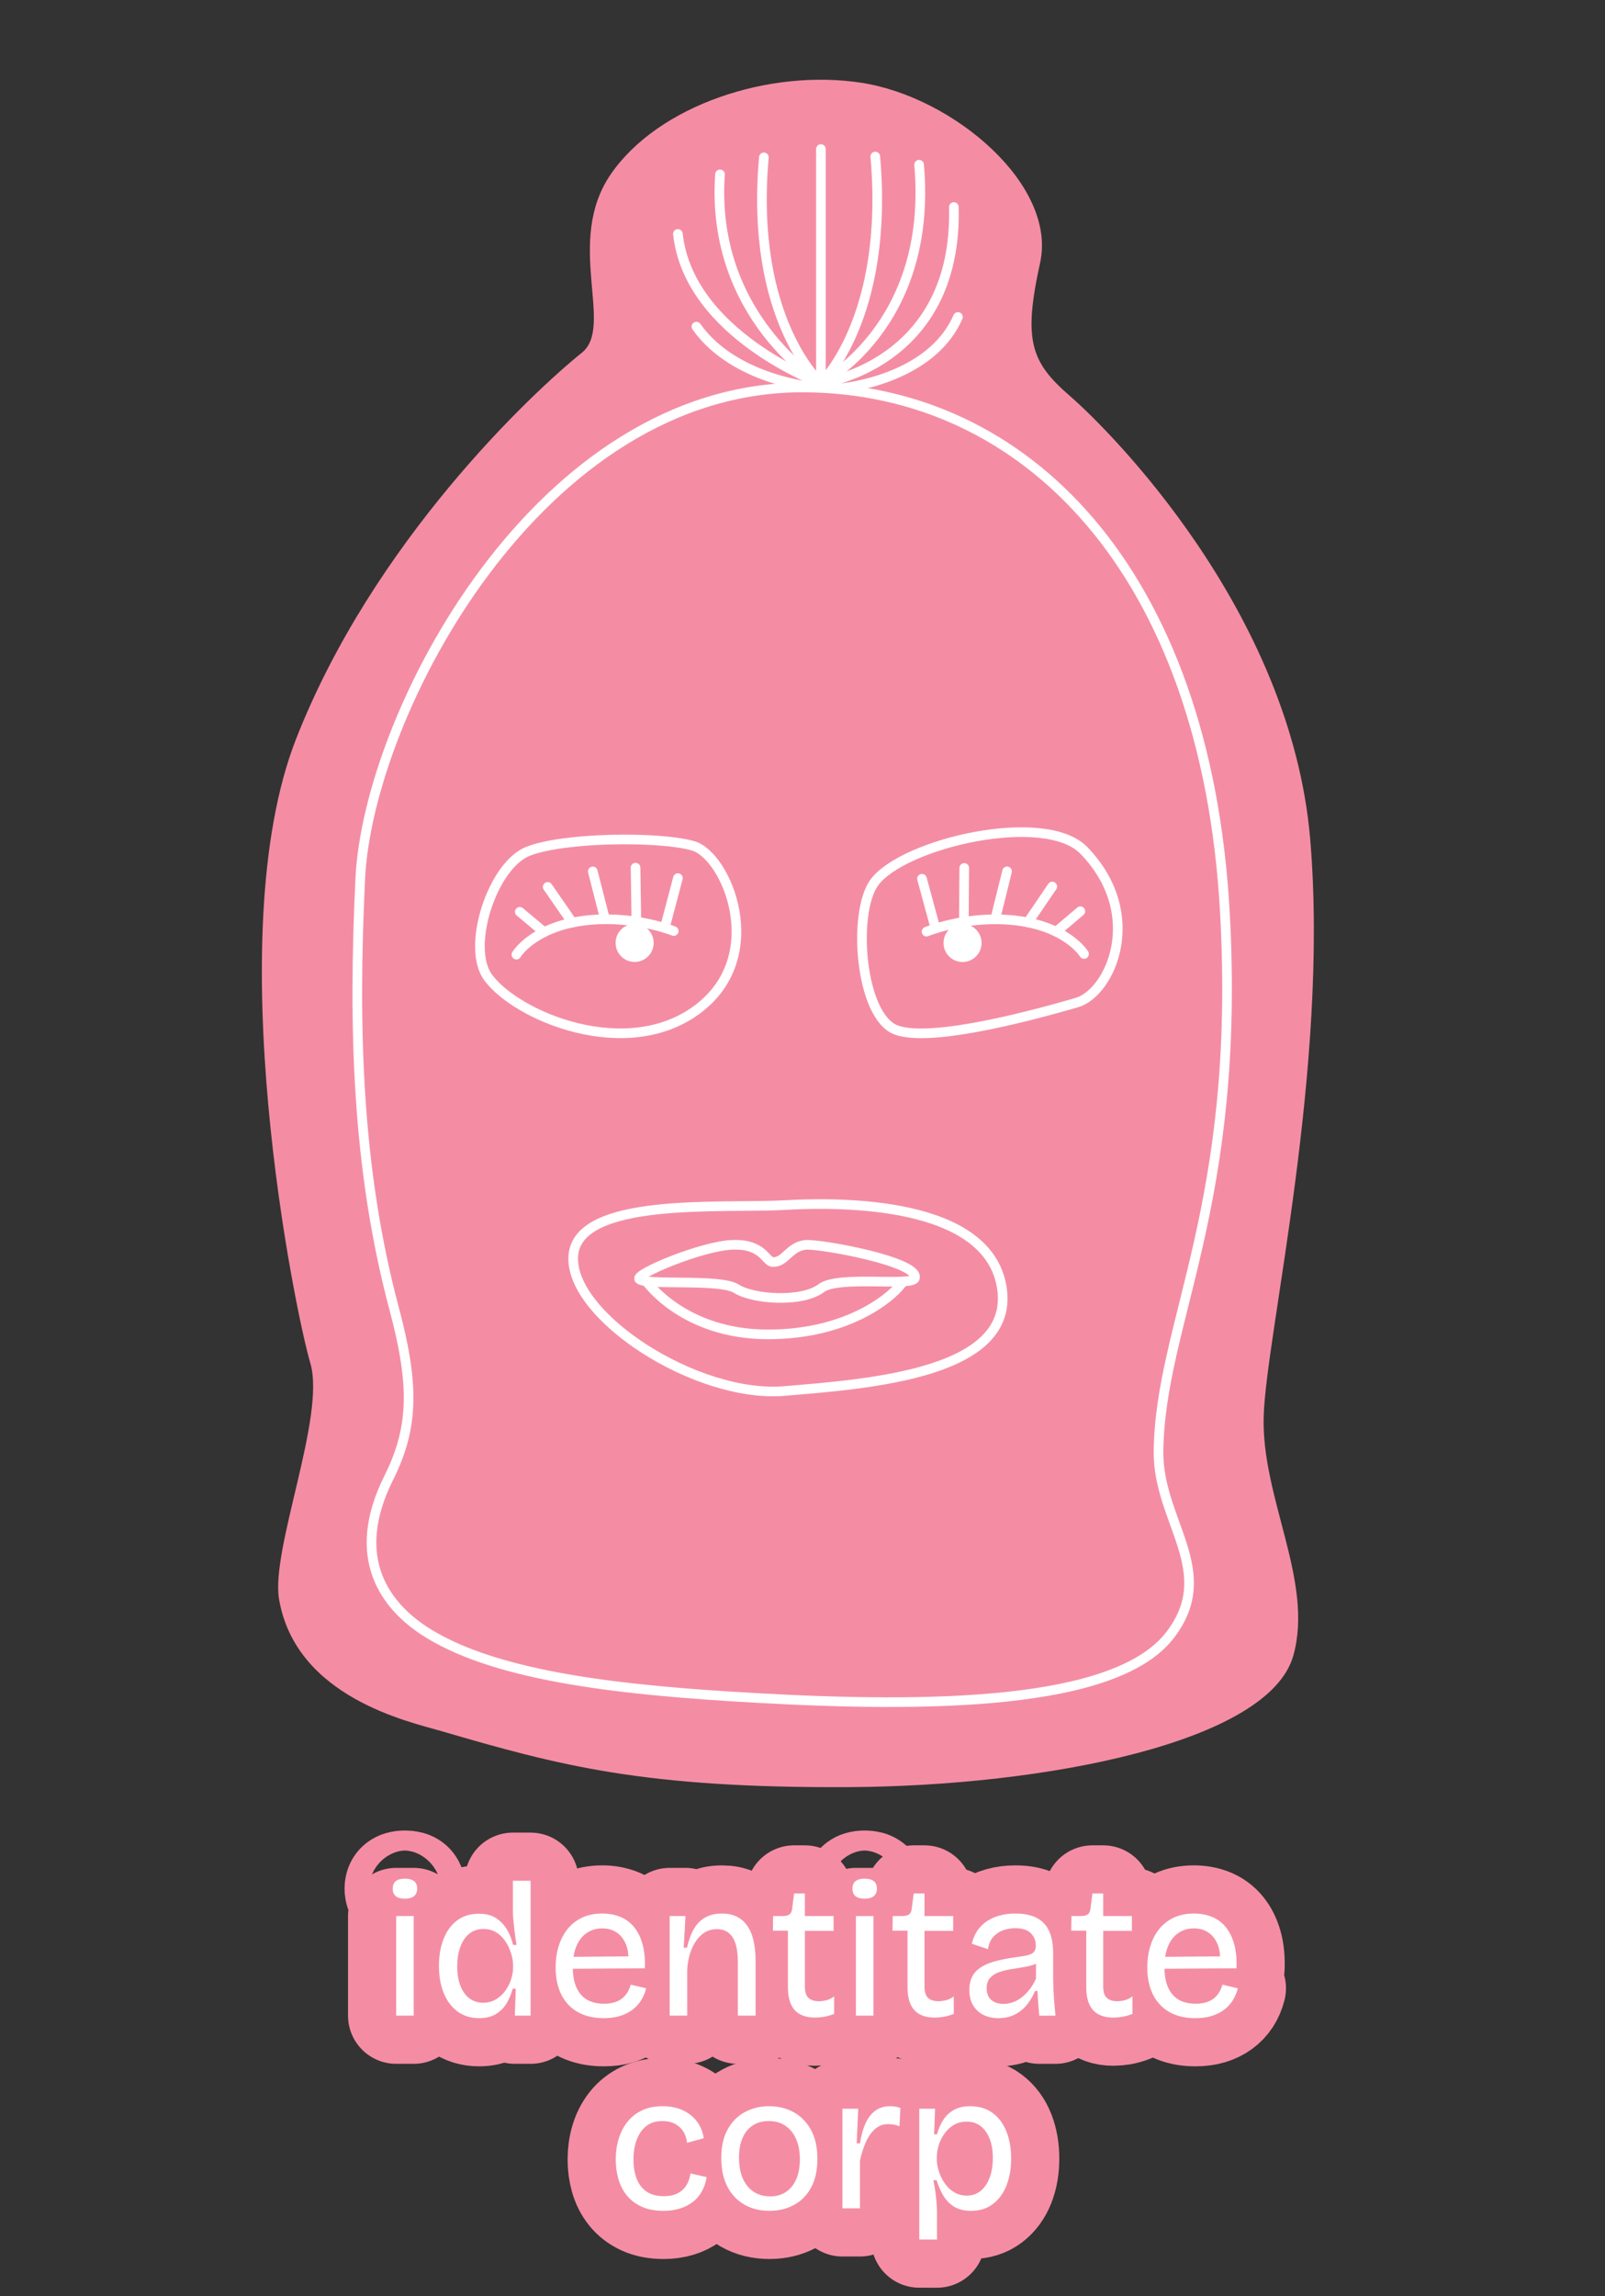 <?xml version="1.0" encoding="utf-8"?>
<!-- Generator: Adobe Illustrator 16.0.0, SVG Export Plug-In . SVG Version: 6.00 Build 0)  -->
<!DOCTYPE svg PUBLIC "-//W3C//DTD SVG 1.1//EN" "http://www.w3.org/Graphics/SVG/1.1/DTD/svg11.dtd">
<svg version="1.1" id="Layer_1" xmlns="http://www.w3.org/2000/svg" xmlns:xlink="http://www.w3.org/1999/xlink" x="0px" y="0px"
	 width="1000px" height="1430px" viewBox="0 0 1000 1430" enable-background="new 0 0 1000 1430" xml:space="preserve">
<rect x="0" y="0" width="1000" height="1430" fill="#333333" stroke="none"/>
<g>
	<path fill="none" stroke="#F48DA3" stroke-width="60" stroke-linejoin="round" stroke-miterlimit="10" d="M252.36,1182.557
		c-2.562,0-4.481-0.52-5.76-1.561c-1.28-1.038-1.92-2.6-1.92-4.682c0-2.078,0.64-3.641,1.92-4.681
		c1.279-1.039,3.16-1.562,5.64-1.562c2.56,0,4.479,0.521,5.76,1.562c1.279,1.04,1.92,2.603,1.92,4.681
		c0,2.002-0.642,3.541-1.92,4.619C256.72,1182.017,254.839,1182.557,252.36,1182.557z M246.84,1255.396v-62.041h10.92v62.041H246.84
		z"/>
	<path fill="none" stroke="#F48DA3" stroke-width="60" stroke-linejoin="round" stroke-miterlimit="10" d="M298.56,1256.955
		c-5.28,0-9.8-1.399-13.56-4.198c-3.761-2.8-6.621-6.641-8.58-11.521c-1.961-4.879-2.94-10.479-2.94-16.802
		c0-6.316,0.96-11.919,2.88-16.8c1.92-4.879,4.719-8.72,8.4-11.521c3.679-2.8,8.199-4.2,13.56-4.2c4.398,0,8,0.922,10.8,2.762
		c2.799,1.841,5.059,4.221,6.78,7.141c1.719,2.922,2.979,6.104,3.777,9.541h2.16c-0.398-2.318-0.761-4.74-1.08-7.262
		c-0.318-2.521-0.6-4.999-0.84-7.438c-0.24-2.438-0.359-4.62-0.359-6.54v-18.721h11.04v53.399v30.601h-9.84l0.603-16.801h-1.92
		c-0.96,3.602-2.321,6.78-4.08,9.54c-1.764,2.761-4.001,4.92-6.723,6.479C305.919,1256.177,302.56,1256.955,298.56,1256.955z
		 M301.08,1247.355c2.88,0,5.479-0.68,7.8-2.039c2.319-1.359,4.279-3.141,5.88-5.342c1.602-2.197,2.82-4.578,3.66-7.14
		c0.84-2.561,1.26-5.04,1.26-7.438v-1.439c0-1.681-0.237-3.498-0.72-5.46c-0.479-1.959-1.182-3.938-2.1-5.938
		c-0.921-2-2.121-3.858-3.603-5.58c-1.479-1.722-3.221-3.079-5.22-4.08c-2-0.999-4.241-1.5-6.72-1.5c-3.6,0-6.621,1.021-9.06,3.061
		c-2.441,2.04-4.281,4.821-5.52,8.341c-1.241,3.521-1.86,7.48-1.86,11.881c0,4.562,0.639,8.541,1.92,11.938
		c1.279,3.4,3.139,6.042,5.58,7.92S297.72,1247.355,301.08,1247.355z"/>
	<path fill="none" stroke="#F48DA3" stroke-width="60" stroke-linejoin="round" stroke-miterlimit="10" d="M376.2,1256.955
		c-4.881,0-9.181-0.739-12.9-2.22c-3.72-1.479-6.858-3.618-9.42-6.421c-2.561-2.8-4.479-6.119-5.76-9.959
		c-1.281-3.842-1.92-8.16-1.92-12.962c0-4.879,0.639-9.358,1.92-13.438c1.279-4.079,3.159-7.64,5.64-10.681
		c2.479-3.039,5.521-5.38,9.12-7.021c3.603-1.64,7.72-2.46,12.36-2.46c4.08,0,7.8,0.682,11.16,2.04c3.357,1.359,6.22,3.461,8.58,6.3
		c2.356,2.843,4.14,6.401,5.34,10.682c1.197,4.279,1.68,9.301,1.438,15.062l-48.72,0.359v-7.439l42.12-0.358l-3.723,5.04
		c0.399-5.04-0.078-9.198-1.438-12.479c-1.361-3.279-3.3-5.76-5.82-7.438c-2.52-1.68-5.501-2.521-8.938-2.521
		c-3.684,0-6.921,0.96-9.723,2.88c-2.801,1.922-4.938,4.683-6.42,8.28c-1.479,3.601-2.22,7.962-2.22,13.08
		c0,7.36,1.639,12.979,4.92,16.858c3.279,3.882,8.119,5.818,14.521,5.818c2.559,0,4.776-0.3,6.659-0.897
		c1.88-0.603,3.479-1.439,4.801-2.521c1.317-1.08,2.397-2.34,3.237-3.779c0.843-1.438,1.5-3,1.98-4.681l9.6,2.279
		c-0.72,2.881-1.818,5.46-3.3,7.74c-1.479,2.278-3.321,4.221-5.52,5.817c-2.202,1.604-4.74,2.841-7.62,3.721
		C383.279,1256.516,379.959,1256.955,376.2,1256.955z"/>
	<path fill="none" stroke="#F48DA3" stroke-width="60" stroke-linejoin="round" stroke-miterlimit="10" d="M417.239,1255.396
		v-38.521v-23.521h9.84l-1.08,19.681h2.04c1.12-4.878,2.62-8.88,4.5-12c1.879-3.119,4.26-5.438,7.14-6.959
		c2.88-1.521,6.24-2.279,10.08-2.279c6.879,0,12.103,2.46,15.66,7.38c3.56,4.92,5.34,12.262,5.34,22.021v34.199h-11.04v-33.239
		c0-7.037-1.101-12.239-3.3-15.602c-2.201-3.358-5.421-5.04-9.66-5.04c-3.84,0-7.101,1.2-9.78,3.602
		c-2.682,2.398-4.778,5.563-6.3,9.479c-1.521,3.921-2.357,8.16-2.52,12.721v28.079L417.239,1255.396L417.239,1255.396z"/>
	<path fill="none" stroke="#F48DA3" stroke-width="60" stroke-linejoin="round" stroke-miterlimit="10" d="M507.959,1256.597
		c-5.76,0-10.041-1.562-12.84-4.681c-2.801-3.119-4.2-7.879-4.2-14.279v-35.16h-9.36l0.12-9.119h5.88
		c1.999,0,3.459-0.359,4.383-1.079c0.919-0.722,1.459-1.921,1.617-3.602l1.2-9.358h6.72v14.04h17.884v9.238h-17.883v34.802
		c0,3.198,0.737,5.501,2.223,6.898c1.479,1.4,3.619,2.102,6.42,2.102c1.518,0,3.1-0.199,4.74-0.602
		c1.639-0.397,3.258-1.199,4.856-2.398v10.92c-2.319,0.881-4.461,1.479-6.42,1.801
		C511.338,1256.436,509.559,1256.597,507.959,1256.597z"/>
	<path fill="none" stroke="#F48DA3" stroke-width="60" stroke-linejoin="round" stroke-miterlimit="10" d="M538.797,1182.557
		c-2.562,0-4.479-0.52-5.76-1.561c-1.281-1.038-1.92-2.6-1.92-4.682c0-2.078,0.639-3.641,1.92-4.681
		c1.278-1.039,3.159-1.562,5.64-1.562c2.563,0,4.479,0.521,5.761,1.562c1.278,1.04,1.922,2.603,1.922,4.681
		c0,2.002-0.644,3.541-1.922,4.619C543.156,1182.017,541.275,1182.557,538.797,1182.557z M533.276,1255.396v-62.041h10.92v62.041
		H533.276z"/>
	<path fill="none" stroke="#F48DA3" stroke-width="60" stroke-linejoin="round" stroke-miterlimit="10" d="M582.477,1256.597
		c-5.76,0-10.039-1.562-12.84-4.681s-4.2-7.879-4.2-14.279v-35.16h-9.356l0.119-9.119h5.881c1.998,0,3.459-0.359,4.38-1.079
		c0.919-0.722,1.458-1.921,1.62-3.602l1.199-9.358H576v14.04h17.88v9.238H576v34.802c0,3.198,0.738,5.501,2.22,6.898
		c1.479,1.4,3.619,2.102,6.42,2.102c1.521,0,3.103-0.199,4.74-0.602c1.639-0.397,3.259-1.199,4.859-2.398v10.92
		c-2.321,0.881-4.46,1.479-6.423,1.801C585.855,1256.436,584.076,1256.597,582.477,1256.597z"/>
	<path fill="none" stroke="#F48DA3" stroke-width="60" stroke-linejoin="round" stroke-miterlimit="10" d="M621.955,1256.955
		c-3.359,0-6.401-0.658-9.12-1.979c-2.721-1.318-4.88-3.277-6.479-5.88c-1.604-2.599-2.4-5.897-2.4-9.898
		c0-2.959,0.54-5.562,1.62-7.802c1.08-2.236,2.76-4.159,5.04-5.76c2.278-1.601,5.22-2.92,8.817-3.96
		c3.603-1.039,7.998-1.92,13.2-2.642c2.958-0.398,5.379-0.799,7.261-1.198c1.881-0.399,3.261-1.061,4.142-1.98
		c0.88-0.918,1.318-2.299,1.318-4.14c0-3.04-1.041-5.6-3.118-7.682c-2.081-2.078-5.36-3.119-9.842-3.119
		c-2.319,0-4.682,0.399-7.078,1.199c-2.4,0.801-4.5,2.143-6.303,4.021c-1.801,1.881-2.938,4.5-3.42,7.858l-10.08-3.358
		c0.642-2.88,1.698-5.479,3.183-7.801c1.479-2.318,3.379-4.3,5.698-5.939c2.318-1.639,5.021-2.896,8.102-3.778
		c3.079-0.88,6.499-1.318,10.26-1.318c5.2,0,9.54,0.881,13.021,2.64c3.479,1.763,6.076,4.463,7.8,8.102
		c1.72,3.643,2.58,8.302,2.58,13.979v13.801c0,2.479,0.06,5.182,0.18,8.102c0.12,2.922,0.301,5.841,0.54,8.761
		c0.24,2.921,0.479,5.66,0.721,8.22h-10.08c-0.237-2.561-0.462-5.118-0.658-7.68c-0.2-2.561-0.344-5.119-0.422-7.682h-1.561
		c-1.199,2.961-2.801,5.721-4.8,8.279c-2.001,2.563-4.5,4.642-7.5,6.239C629.577,1256.156,626.035,1256.955,621.955,1256.955z
		 M625.195,1248.076c1.759,0,3.54-0.278,5.34-0.84c1.8-0.561,3.601-1.479,5.4-2.76c1.8-1.279,3.52-2.922,5.157-4.922
		c1.642-1.999,3.102-4.396,4.38-7.198v-12l3.12,0.601c-1.278,1.28-2.979,2.24-5.101,2.881s-4.46,1.16-7.021,1.562
		c-2.561,0.4-5.119,0.819-7.681,1.261c-2.561,0.438-4.9,1.079-7.021,1.92c-2.12,0.84-3.82,2.021-5.102,3.54
		c-1.281,1.521-1.921,3.601-1.921,6.239c0,3.199,0.96,5.621,2.881,7.261C619.556,1247.257,622.075,1248.076,625.195,1248.076z"/>
	<path fill="none" stroke="#F48DA3" stroke-width="60" stroke-linejoin="round" stroke-miterlimit="10" d="M693.834,1256.597
		c-5.76,0-10.04-1.562-12.84-4.681c-2.801-3.119-4.2-7.879-4.2-14.279v-35.16h-9.359l0.119-9.119h5.881
		c1.998,0,3.459-0.359,4.38-1.079c0.922-0.722,1.459-1.921,1.62-3.602l1.199-9.358h6.721v14.04h17.883v9.238h-17.883v34.802
		c0,3.198,0.738,5.501,2.223,6.898c1.479,1.4,3.619,2.102,6.42,2.102c1.519,0,3.1-0.199,4.739-0.602
		c1.64-0.397,3.26-1.199,4.857-2.398v10.92c-2.32,0.881-4.46,1.479-6.42,1.801C697.213,1256.436,695.434,1256.597,693.834,1256.597z
		"/>
	<path fill="none" stroke="#F48DA3" stroke-width="60" stroke-linejoin="round" stroke-miterlimit="10" d="M744.834,1256.955
		c-4.881,0-9.18-0.739-12.9-2.22c-3.72-1.479-6.857-3.618-9.42-6.421c-2.562-2.8-4.479-6.119-5.76-9.959
		c-1.28-3.842-1.92-8.16-1.92-12.962c0-4.879,0.64-9.358,1.92-13.438c1.278-4.079,3.159-7.64,5.64-10.681
		c2.479-3.039,5.521-5.38,9.12-7.021c3.604-1.64,7.723-2.46,12.36-2.46c4.08,0,7.8,0.682,11.16,2.04
		c3.356,1.359,6.219,3.461,8.58,6.3c2.355,2.843,4.14,6.401,5.34,10.682c1.2,4.279,1.68,9.301,1.438,15.062l-48.72,0.359v-7.439
		l42.12-0.358l-3.72,5.04c0.396-5.04-0.081-9.198-1.44-12.479c-1.359-3.279-3.3-5.76-5.818-7.438
		c-2.521-1.682-5.5-2.521-8.938-2.521c-3.681,0-6.921,0.96-9.72,2.88c-2.803,1.922-4.941,4.683-6.421,8.28
		c-1.48,3.601-2.223,7.962-2.223,13.08c0,7.36,1.642,12.979,4.92,16.858c3.279,3.882,8.119,5.818,14.521,5.818
		c2.56,0,4.779-0.3,6.66-0.897c1.878-0.603,3.479-1.439,4.8-2.521c1.317-1.08,2.396-2.34,3.24-3.779c0.84-1.438,1.5-3,1.979-4.681
		l9.602,2.279c-0.722,2.881-1.819,5.46-3.302,7.74c-1.479,2.278-3.317,4.221-5.52,5.817c-2.201,1.604-4.74,2.841-7.62,3.721
		C751.914,1256.516,748.593,1256.955,744.834,1256.955z"/>
	<path fill="none" stroke="#F48DA3" stroke-width="60" stroke-linejoin="round" stroke-miterlimit="10" d="M413.52,1376.955
		c-5.439,0-10.063-0.881-13.858-2.641c-3.8-1.76-6.881-4.118-9.24-7.079c-2.361-2.959-4.08-6.358-5.16-10.2
		c-1.08-3.84-1.62-7.839-1.62-12c0-4.562,0.603-8.839,1.803-12.84c1.197-3.999,3.019-7.539,5.46-10.619
		c2.438-3.078,5.479-5.479,9.12-7.199c3.639-1.721,7.896-2.58,12.777-2.58c4.719,0,8.88,0.821,12.48,2.46
		c3.6,1.643,6.54,3.939,8.817,6.899c2.28,2.961,3.739,6.479,4.38,10.561l-10.438,2.881c-0.162-2.238-0.821-4.398-1.98-6.479
		c-1.158-2.079-2.858-3.779-5.1-5.101c-2.241-1.319-5-1.979-8.28-1.979c-3.12,0-5.777,0.602-7.979,1.801s-4.041,2.881-5.521,5.04
		c-1.479,2.159-2.601,4.682-3.357,7.562c-0.764,2.881-1.143,6-1.143,9.359c0,4.643,0.66,8.682,1.98,12.118
		c1.317,3.441,3.379,6.12,6.18,8.04c2.799,1.922,6.36,2.883,10.683,2.883c3.357,0,6.196-0.58,8.52-1.74
		c2.319-1.158,4.159-2.801,5.52-4.92c1.359-2.119,2.239-4.62,2.643-7.5l10.08,2.277c-0.563,3.441-1.604,6.48-3.12,9.12
		c-1.521,2.642-3.44,4.821-5.76,6.54c-2.321,1.723-4.98,3.042-7.98,3.96C420.419,1376.494,417.119,1376.955,413.52,1376.955z"/>
	<path fill="none" stroke="#F48DA3" stroke-width="60" stroke-linejoin="round" stroke-miterlimit="10" d="M479.398,1376.955
		c-5.924,0-11.145-1.301-15.66-3.898c-4.521-2.6-8.04-6.34-10.563-11.22c-2.52-4.88-3.777-10.802-3.777-17.762
		c0-7.198,1.339-13.179,4.02-17.938c2.679-4.759,6.259-8.34,10.74-10.738c4.479-2.4,9.479-3.602,15-3.602
		c5.76,0,10.896,1.26,15.42,3.779c4.519,2.521,8.101,6.2,10.74,11.039c2.64,4.843,3.96,10.821,3.96,17.938
		c0,7.121-1.304,13.08-3.9,17.882c-2.601,4.8-6.161,8.421-10.68,10.858C490.178,1375.736,485.078,1376.955,479.398,1376.955z
		 M479.878,1367.955c3.84,0,7.14-0.938,9.9-2.818c2.76-1.879,4.879-4.54,6.357-7.979c1.479-3.438,2.223-7.521,2.223-12.239
		c0-4.878-0.78-9.1-2.343-12.659c-1.56-3.561-3.777-6.318-6.657-8.28c-2.883-1.959-6.36-2.938-10.44-2.938
		c-3.761,0-7.02,0.883-9.78,2.642c-2.76,1.761-4.898,4.341-6.42,7.739c-1.521,3.4-2.28,7.542-2.28,12.421
		c0,7.521,1.74,13.421,5.223,17.698C469.138,1365.817,473.878,1367.955,479.878,1367.955z"/>
	<path fill="none" stroke="#F48DA3" stroke-width="60" stroke-linejoin="round" stroke-miterlimit="10" d="M524.879,1375.396
		v-33.602v-28.438h9.84l-0.96,21.601h2.04c0.72-4.72,1.839-8.799,3.359-12.239c1.519-3.438,3.54-6.12,6.061-8.04
		c2.521-1.92,5.658-2.88,9.42-2.88c0.799,0,1.722,0.062,2.763,0.181c1.036,0.119,2.235,0.421,3.6,0.899l-0.6,11.398
		c-1.2-0.479-2.4-0.818-3.603-1.021c-1.2-0.199-2.361-0.301-3.479-0.301c-3.12,0-5.82,1.002-8.103,3
		c-2.278,2.001-4.182,4.7-5.698,8.101c-1.521,3.401-2.762,7.223-3.722,11.46v29.88L524.879,1375.396L524.879,1375.396z"/>
	<path fill="none" stroke="#F48DA3" stroke-width="60" stroke-linejoin="round" stroke-miterlimit="10" d="M572.758,1394.837
		v-50.399v-31.079h9.84l-0.601,15.96h1.8c0.961-3.521,2.299-6.579,4.021-9.182c1.72-2.6,3.938-4.639,6.657-6.12
		c2.722-1.479,6-2.22,9.843-2.22c5.68,0,10.419,1.421,14.22,4.26c3.799,2.843,6.66,6.722,8.58,11.642
		c1.92,4.921,2.88,10.5,2.88,16.739s-0.96,11.802-2.88,16.682c-1.92,4.881-4.74,8.74-8.46,11.579
		c-3.723,2.839-8.264,4.261-13.62,4.261c-4.319,0-7.901-0.899-10.74-2.699c-2.84-1.801-5.1-4.18-6.779-7.141
		c-1.681-2.959-3-6.039-3.96-9.239h-2.04c0.479,2.159,0.882,4.399,1.2,6.72c0.318,2.321,0.579,4.62,0.779,6.899
		c0.199,2.279,0.3,4.459,0.3,6.54v16.801L572.758,1394.837L572.758,1394.837z M602.277,1367.477c3.52,0,6.479-1.021,8.88-3.061
		c2.397-2.039,4.239-4.818,5.521-8.34c1.278-3.521,1.92-7.479,1.92-11.881c0-4.719-0.66-8.76-1.979-12.119
		c-1.32-3.359-3.183-5.979-5.58-7.859c-2.399-1.879-5.321-2.818-8.76-2.818c-2.961,0-5.58,0.658-7.86,1.979
		c-2.279,1.318-4.221,3.08-5.819,5.279c-1.602,2.2-2.817,4.602-3.657,7.199c-0.843,2.602-1.263,5.182-1.263,7.738v1.439
		c0,1.602,0.239,3.381,0.723,5.341c0.479,1.961,1.197,3.938,2.157,5.938c0.96,2.002,2.182,3.841,3.66,5.521
		c1.479,1.68,3.22,3.041,5.22,4.078C597.438,1366.957,599.716,1367.477,602.277,1367.477z"/>
</g>
<g>
	<path fill="#FFFFFF" d="M252.36,1182.557c-2.562,0-4.481-0.52-5.76-1.561c-1.28-1.038-1.92-2.6-1.92-4.682
		c0-2.078,0.64-3.641,1.92-4.681c1.279-1.039,3.16-1.562,5.64-1.562c2.56,0,4.479,0.521,5.76,1.562
		c1.279,1.04,1.92,2.603,1.92,4.681c0,2.002-0.642,3.541-1.92,4.619C256.72,1182.017,254.839,1182.557,252.36,1182.557z
		 M246.84,1255.396v-62.041h10.92v62.041H246.84z"/>
	<path fill="#FFFFFF" d="M298.56,1256.955c-5.28,0-9.8-1.399-13.56-4.198c-3.761-2.8-6.621-6.641-8.58-11.521
		c-1.961-4.879-2.94-10.479-2.94-16.802c0-6.316,0.96-11.919,2.88-16.8c1.92-4.879,4.719-8.72,8.4-11.521
		c3.679-2.8,8.199-4.2,13.56-4.2c4.398,0,8,0.922,10.8,2.762c2.799,1.841,5.059,4.221,6.78,7.141
		c1.719,2.922,2.979,6.104,3.777,9.541h2.16c-0.398-2.318-0.761-4.74-1.08-7.262c-0.318-2.521-0.6-4.999-0.84-7.438
		c-0.24-2.438-0.359-4.62-0.359-6.54v-18.721h11.04v53.399v30.601h-9.84l0.603-16.801h-1.92c-0.96,3.602-2.321,6.78-4.08,9.54
		c-1.764,2.761-4.001,4.92-6.723,6.479C305.919,1256.177,302.56,1256.955,298.56,1256.955z M301.08,1247.355
		c2.88,0,5.479-0.68,7.8-2.039c2.319-1.359,4.279-3.141,5.88-5.342c1.602-2.197,2.82-4.578,3.66-7.14
		c0.84-2.561,1.26-5.04,1.26-7.438v-1.439c0-1.681-0.237-3.498-0.72-5.46c-0.479-1.959-1.182-3.938-2.1-5.938
		c-0.921-2-2.121-3.858-3.603-5.58c-1.479-1.722-3.221-3.079-5.22-4.08c-2-0.999-4.241-1.5-6.72-1.5c-3.6,0-6.621,1.021-9.06,3.061
		c-2.441,2.04-4.281,4.821-5.52,8.341c-1.241,3.521-1.86,7.48-1.86,11.881c0,4.562,0.639,8.541,1.92,11.938
		c1.279,3.4,3.139,6.042,5.58,7.92S297.72,1247.355,301.08,1247.355z"/>
	<path fill="#FFFFFF" d="M376.2,1256.955c-4.881,0-9.181-0.739-12.9-2.22c-3.72-1.479-6.858-3.618-9.42-6.421
		c-2.561-2.8-4.479-6.119-5.76-9.959c-1.281-3.842-1.92-8.16-1.92-12.962c0-4.879,0.639-9.358,1.92-13.438
		c1.279-4.079,3.159-7.64,5.64-10.681c2.479-3.039,5.521-5.38,9.12-7.021c3.603-1.64,7.72-2.46,12.36-2.46
		c4.08,0,7.8,0.682,11.16,2.04c3.357,1.359,6.22,3.461,8.58,6.3c2.356,2.843,4.14,6.401,5.34,10.682
		c1.197,4.279,1.68,9.301,1.438,15.062l-48.72,0.359v-7.439l42.12-0.358l-3.723,5.04c0.399-5.04-0.078-9.198-1.438-12.479
		c-1.361-3.279-3.3-5.76-5.82-7.438c-2.52-1.68-5.501-2.521-8.938-2.521c-3.684,0-6.921,0.96-9.723,2.88
		c-2.801,1.922-4.938,4.683-6.42,8.28c-1.479,3.601-2.22,7.962-2.22,13.08c0,7.36,1.639,12.979,4.92,16.858
		c3.279,3.882,8.119,5.818,14.521,5.818c2.559,0,4.776-0.3,6.659-0.897c1.88-0.603,3.479-1.439,4.801-2.521
		c1.317-1.08,2.397-2.34,3.237-3.779c0.843-1.438,1.5-3,1.98-4.681l9.6,2.279c-0.72,2.881-1.818,5.46-3.3,7.74
		c-1.479,2.278-3.321,4.221-5.52,5.817c-2.202,1.604-4.74,2.841-7.62,3.721C383.279,1256.516,379.959,1256.955,376.2,1256.955z"/>
	<path fill="#FFFFFF" d="M417.239,1255.396v-38.521v-23.521h9.84l-1.08,19.681h2.04c1.12-4.878,2.62-8.88,4.5-12
		c1.879-3.119,4.26-5.438,7.14-6.959c2.88-1.521,6.24-2.279,10.08-2.279c6.879,0,12.103,2.46,15.66,7.38
		c3.56,4.92,5.34,12.262,5.34,22.021v34.199h-11.04v-33.239c0-7.037-1.101-12.239-3.3-15.602c-2.201-3.358-5.421-5.04-9.66-5.04
		c-3.84,0-7.101,1.2-9.78,3.602c-2.682,2.398-4.778,5.563-6.3,9.479c-1.521,3.921-2.357,8.16-2.52,12.721v28.079L417.239,1255.396
		L417.239,1255.396z"/>
	<path fill="#FFFFFF" d="M507.959,1256.597c-5.76,0-10.041-1.562-12.84-4.681c-2.801-3.119-4.2-7.879-4.2-14.279v-35.16h-9.36
		l0.12-9.119h5.88c1.999,0,3.459-0.359,4.383-1.079c0.919-0.722,1.459-1.921,1.617-3.602l1.2-9.358h6.72v14.04h17.884v9.238h-17.883
		v34.802c0,3.198,0.737,5.501,2.223,6.898c1.479,1.4,3.619,2.102,6.42,2.102c1.518,0,3.1-0.199,4.74-0.602
		c1.639-0.397,3.258-1.199,4.856-2.398v10.92c-2.319,0.881-4.461,1.479-6.42,1.801
		C511.338,1256.436,509.559,1256.597,507.959,1256.597z"/>
	<path fill="#FFFFFF" d="M538.797,1182.557c-2.562,0-4.479-0.52-5.76-1.561c-1.281-1.038-1.92-2.6-1.92-4.682
		c0-2.078,0.639-3.641,1.92-4.681c1.278-1.039,3.159-1.562,5.64-1.562c2.563,0,4.479,0.521,5.761,1.562
		c1.278,1.04,1.922,2.603,1.922,4.681c0,2.002-0.644,3.541-1.922,4.619C543.156,1182.017,541.275,1182.557,538.797,1182.557z
		 M533.276,1255.396v-62.041h10.92v62.041H533.276z"/>
	<path fill="#FFFFFF" d="M582.477,1256.597c-5.76,0-10.039-1.562-12.84-4.681s-4.2-7.879-4.2-14.279v-35.16h-9.356l0.119-9.119
		h5.881c1.998,0,3.459-0.359,4.38-1.079c0.919-0.722,1.458-1.921,1.62-3.602l1.199-9.358H576v14.04h17.88v9.238H576v34.802
		c0,3.198,0.738,5.501,2.22,6.898c1.479,1.4,3.619,2.102,6.42,2.102c1.521,0,3.103-0.199,4.74-0.602
		c1.639-0.397,3.259-1.199,4.859-2.398v10.92c-2.321,0.881-4.46,1.479-6.423,1.801
		C585.855,1256.436,584.076,1256.597,582.477,1256.597z"/>
	<path fill="#FFFFFF" d="M621.955,1256.955c-3.359,0-6.401-0.658-9.12-1.979c-2.721-1.318-4.88-3.277-6.479-5.88
		c-1.604-2.599-2.4-5.897-2.4-9.898c0-2.959,0.54-5.562,1.62-7.802c1.08-2.236,2.76-4.159,5.04-5.76
		c2.278-1.601,5.22-2.92,8.817-3.96c3.603-1.039,7.998-1.92,13.2-2.642c2.958-0.398,5.379-0.799,7.261-1.198
		c1.881-0.399,3.261-1.061,4.142-1.98c0.88-0.918,1.318-2.299,1.318-4.14c0-3.04-1.041-5.6-3.118-7.682
		c-2.081-2.078-5.36-3.119-9.842-3.119c-2.319,0-4.682,0.399-7.078,1.199c-2.4,0.801-4.5,2.143-6.303,4.021
		c-1.801,1.881-2.938,4.5-3.42,7.858l-10.08-3.358c0.642-2.88,1.698-5.479,3.183-7.801c1.479-2.318,3.379-4.3,5.698-5.939
		c2.318-1.639,5.021-2.896,8.102-3.778c3.079-0.88,6.499-1.318,10.26-1.318c5.2,0,9.54,0.881,13.021,2.64
		c3.479,1.763,6.076,4.463,7.8,8.102c1.72,3.643,2.58,8.302,2.58,13.979v13.801c0,2.479,0.06,5.182,0.18,8.102
		c0.12,2.922,0.301,5.841,0.54,8.761c0.24,2.921,0.479,5.66,0.721,8.22h-10.08c-0.237-2.561-0.462-5.118-0.658-7.68
		c-0.2-2.561-0.344-5.119-0.422-7.682h-1.561c-1.199,2.961-2.801,5.721-4.8,8.279c-2.001,2.563-4.5,4.642-7.5,6.239
		C629.577,1256.156,626.035,1256.955,621.955,1256.955z M625.195,1248.076c1.759,0,3.54-0.278,5.34-0.84
		c1.8-0.561,3.601-1.479,5.4-2.76c1.8-1.279,3.52-2.922,5.157-4.922c1.642-1.999,3.102-4.396,4.38-7.198v-12l3.12,0.601
		c-1.278,1.28-2.979,2.24-5.101,2.881s-4.46,1.16-7.021,1.562c-2.561,0.4-5.119,0.819-7.681,1.261
		c-2.561,0.438-4.9,1.079-7.021,1.92c-2.12,0.84-3.82,2.021-5.102,3.54c-1.281,1.521-1.921,3.601-1.921,6.239
		c0,3.199,0.96,5.621,2.881,7.261C619.556,1247.257,622.075,1248.076,625.195,1248.076z"/>
	<path fill="#FFFFFF" d="M693.834,1256.597c-5.76,0-10.04-1.562-12.84-4.681c-2.801-3.119-4.2-7.879-4.2-14.279v-35.16h-9.359
		l0.119-9.119h5.881c1.998,0,3.459-0.359,4.38-1.079c0.922-0.722,1.459-1.921,1.62-3.602l1.199-9.358h6.721v14.04h17.883v9.238
		h-17.883v34.802c0,3.198,0.738,5.501,2.223,6.898c1.479,1.4,3.619,2.102,6.42,2.102c1.519,0,3.1-0.199,4.739-0.602
		c1.64-0.397,3.26-1.199,4.857-2.398v10.92c-2.32,0.881-4.46,1.479-6.42,1.801C697.213,1256.436,695.434,1256.597,693.834,1256.597z
		"/>
	<path fill="#FFFFFF" d="M744.834,1256.955c-4.881,0-9.18-0.739-12.9-2.22c-3.72-1.479-6.857-3.618-9.42-6.421
		c-2.562-2.8-4.479-6.119-5.76-9.959c-1.28-3.842-1.92-8.16-1.92-12.962c0-4.879,0.64-9.358,1.92-13.438
		c1.278-4.079,3.159-7.64,5.64-10.681c2.479-3.039,5.521-5.38,9.12-7.021c3.604-1.64,7.723-2.46,12.36-2.46
		c4.08,0,7.8,0.682,11.16,2.04c3.356,1.359,6.219,3.461,8.58,6.3c2.355,2.843,4.14,6.401,5.34,10.682
		c1.2,4.279,1.68,9.301,1.438,15.062l-48.72,0.359v-7.439l42.12-0.358l-3.72,5.04c0.396-5.04-0.081-9.198-1.44-12.479
		c-1.359-3.279-3.3-5.76-5.818-7.438c-2.521-1.682-5.5-2.521-8.938-2.521c-3.681,0-6.921,0.96-9.72,2.88
		c-2.803,1.922-4.941,4.683-6.421,8.28c-1.48,3.601-2.223,7.962-2.223,13.08c0,7.36,1.642,12.979,4.92,16.858
		c3.279,3.882,8.119,5.818,14.521,5.818c2.56,0,4.779-0.3,6.66-0.897c1.878-0.603,3.479-1.439,4.8-2.521
		c1.317-1.08,2.396-2.34,3.24-3.779c0.84-1.438,1.5-3,1.979-4.681l9.602,2.279c-0.722,2.881-1.819,5.46-3.302,7.74
		c-1.479,2.278-3.317,4.221-5.52,5.817c-2.201,1.604-4.74,2.841-7.62,3.721C751.914,1256.516,748.593,1256.955,744.834,1256.955z"/>
	<path fill="#FFFFFF" d="M413.52,1376.955c-5.439,0-10.063-0.881-13.858-2.641c-3.8-1.76-6.881-4.118-9.24-7.079
		c-2.361-2.959-4.08-6.358-5.16-10.2c-1.08-3.84-1.62-7.839-1.62-12c0-4.562,0.603-8.839,1.803-12.84
		c1.197-3.999,3.019-7.539,5.46-10.619c2.438-3.078,5.479-5.479,9.12-7.199c3.639-1.721,7.896-2.58,12.777-2.58
		c4.719,0,8.88,0.821,12.48,2.46c3.6,1.643,6.54,3.939,8.817,6.899c2.28,2.961,3.739,6.479,4.38,10.561l-10.438,2.881
		c-0.162-2.238-0.821-4.398-1.98-6.479c-1.158-2.079-2.858-3.779-5.1-5.101c-2.241-1.319-5-1.979-8.28-1.979
		c-3.12,0-5.777,0.602-7.979,1.801s-4.041,2.881-5.521,5.04c-1.479,2.159-2.601,4.682-3.357,7.562c-0.764,2.881-1.143,6-1.143,9.359
		c0,4.643,0.66,8.682,1.98,12.118c1.317,3.441,3.379,6.12,6.18,8.04c2.799,1.922,6.36,2.883,10.683,2.883
		c3.357,0,6.196-0.58,8.52-1.74c2.319-1.158,4.159-2.801,5.52-4.92c1.359-2.119,2.239-4.62,2.643-7.5l10.08,2.277
		c-0.563,3.441-1.604,6.48-3.12,9.12c-1.521,2.642-3.44,4.821-5.76,6.54c-2.321,1.723-4.98,3.042-7.98,3.96
		C420.419,1376.494,417.119,1376.955,413.52,1376.955z"/>
	<path fill="#FFFFFF" d="M479.398,1376.955c-5.924,0-11.145-1.301-15.66-3.898c-4.521-2.6-8.04-6.34-10.563-11.22
		c-2.52-4.88-3.777-10.802-3.777-17.762c0-7.198,1.339-13.179,4.02-17.938c2.679-4.759,6.259-8.34,10.74-10.738
		c4.479-2.4,9.479-3.602,15-3.602c5.76,0,10.896,1.26,15.42,3.779c4.519,2.521,8.101,6.2,10.74,11.039
		c2.64,4.843,3.96,10.821,3.96,17.938c0,7.121-1.304,13.08-3.9,17.882c-2.601,4.8-6.161,8.421-10.68,10.858
		C490.178,1375.736,485.078,1376.955,479.398,1376.955z M479.878,1367.955c3.84,0,7.14-0.938,9.9-2.818
		c2.76-1.879,4.879-4.54,6.357-7.979c1.479-3.438,2.223-7.521,2.223-12.239c0-4.878-0.78-9.1-2.343-12.659
		c-1.56-3.561-3.777-6.318-6.657-8.28c-2.883-1.959-6.36-2.938-10.44-2.938c-3.761,0-7.02,0.883-9.78,2.642
		c-2.76,1.761-4.898,4.341-6.42,7.739c-1.521,3.4-2.28,7.542-2.28,12.421c0,7.521,1.74,13.421,5.223,17.698
		C469.138,1365.817,473.878,1367.955,479.878,1367.955z"/>
	<path fill="#FFFFFF" d="M524.879,1375.396v-33.602v-28.438h9.84l-0.96,21.601h2.04c0.72-4.72,1.839-8.799,3.359-12.239
		c1.519-3.438,3.54-6.12,6.061-8.04c2.521-1.92,5.658-2.88,9.42-2.88c0.799,0,1.722,0.062,2.763,0.181
		c1.036,0.119,2.235,0.421,3.6,0.899l-0.6,11.398c-1.2-0.479-2.4-0.818-3.603-1.021c-1.2-0.199-2.361-0.301-3.479-0.301
		c-3.12,0-5.82,1.002-8.103,3c-2.278,2.001-4.182,4.7-5.698,8.101c-1.521,3.401-2.762,7.223-3.722,11.46v29.88L524.879,1375.396
		L524.879,1375.396z"/>
	<path fill="#FFFFFF" d="M572.758,1394.837v-50.399v-31.079h9.84l-0.601,15.96h1.8c0.961-3.521,2.299-6.579,4.021-9.182
		c1.72-2.6,3.938-4.639,6.657-6.12c2.722-1.479,6-2.22,9.843-2.22c5.68,0,10.419,1.421,14.22,4.26
		c3.799,2.843,6.66,6.722,8.58,11.642c1.92,4.921,2.88,10.5,2.88,16.739s-0.96,11.802-2.88,16.682
		c-1.92,4.881-4.74,8.74-8.46,11.579c-3.723,2.839-8.264,4.261-13.62,4.261c-4.319,0-7.901-0.899-10.74-2.699
		c-2.84-1.801-5.1-4.18-6.779-7.141c-1.681-2.959-3-6.039-3.96-9.239h-2.04c0.479,2.159,0.882,4.399,1.2,6.72
		c0.318,2.321,0.579,4.62,0.779,6.899c0.199,2.279,0.3,4.459,0.3,6.54v16.801L572.758,1394.837L572.758,1394.837z M602.277,1367.477
		c3.52,0,6.479-1.021,8.88-3.061c2.397-2.039,4.239-4.818,5.521-8.34c1.278-3.521,1.92-7.479,1.92-11.881
		c0-4.719-0.66-8.76-1.979-12.119c-1.32-3.359-3.183-5.979-5.58-7.859c-2.399-1.879-5.321-2.818-8.76-2.818
		c-2.961,0-5.58,0.658-7.86,1.979c-2.279,1.318-4.221,3.08-5.819,5.279c-1.602,2.2-2.817,4.602-3.657,7.199
		c-0.843,2.602-1.263,5.182-1.263,7.738v1.439c0,1.602,0.239,3.381,0.723,5.341c0.479,1.961,1.197,3.938,2.157,5.938
		c0.96,2.002,2.182,3.841,3.66,5.521c1.479,1.68,3.22,3.041,5.22,4.078C597.438,1366.957,599.716,1367.477,602.277,1367.477z"/>
</g>
<g>
	<path fill="#F48DA3" d="M274.362,1077.994c-19.588-5.715-89.996-20.848-100.494-81.93c-5.342-31.079,29.23-113.993,19.498-146.992
		c-9.731-32.999-57.064-265.486-9.033-388.48c48.031-122.994,147.096-215.94,178.225-240.94c20.474-16.441-10.954-69.044,18-111.155
		c29.529-42.947,98.83-65.947,156.499-56.884c57.271,9,121.646,63.692,110.969,112.136c-10.681,48.444-5.688,61.854,18.564,82.854
		s137.746,133.735,149.745,276.229c11.999,142.492-27.498,308.243-28.998,359.24s31.377,102.633,18.499,148.992
		c-14.999,53.995-153.996,81.337-276.818,81.994C400.747,1113.746,348.916,1099.746,274.362,1077.994z"/>
	<path fill="#F48DA3" d="M611.576,166.98c0-40.945-44.188-74.137-98.701-74.137c-54.506,0-98.695,33.192-98.695,74.137
		s44.189,74.138,98.695,74.138C567.391,241.12,611.576,207.928,611.576,166.98z"/>
	<path fill="none" stroke="#FFFFFF" stroke-width="6" stroke-linecap="round" stroke-miterlimit="10" d="M721.813,903.735
		c-0.59,43.827,37.926,74.96,7.027,114.827c-34.157,44.069-151.555,44.939-258.222,38.928
		c-81.938-4.619-158.797-12.784-203.286-39.889c-27.423-16.705-50.046-47.364-25.097-97.205
		c15.967-31.896,15.762-58.764,3.283-105.562c-23.218-87.075-25.453-175.305-21.06-267.537
		c4.894-102.744,111.188-306.658,276.288-305.969c138.355,0.578,250.597,114.477,262.403,326.577
		C773.381,751.541,722.896,823.121,721.813,903.735z"/>
	<path fill="none" stroke="#FFFFFF" stroke-width="6" stroke-linecap="round" stroke-miterlimit="10" d="M304.017,608.604
		c-13.684-18.813,2.735-69.494,24.885-78.354c22.146-8.86,82.162-9.496,102.979-3.436c20.817,6.062,47.116,68.503,2.815,101.727
		C390.399,661.761,321.735,632.968,304.017,608.604z"/>
	<path fill="none" stroke="#FFFFFF" stroke-width="6" stroke-linecap="round" stroke-miterlimit="10" d="M544.707,549.682
		c-13.688,18.815-8.86,82.81,13.291,91.663c22.146,8.861,92.143-10.877,112.961-16.938c20.813-6.063,42.882-54.813,4.429-94.657
		C651.023,504.501,562.425,525.318,544.707,549.682z"/>
	<path fill="none" stroke="#FFFFFF" stroke-width="6" stroke-linecap="round" stroke-miterlimit="10" d="M488.485,750.572
		c-38.208,2.199-129.099-5.42-131.313,31.854c-2.215,37.271,76.564,88.446,131.313,83.938
		c54.741-4.519,144.504-11.289,135.646-64.771C615.269,748.114,524.532,748.497,488.485,750.572z"/>
	<circle fill="#FFFFFF" cx="599.718" cy="587.302" r="11.857"/>
	<g>
		<circle fill="#FFFFFF" cx="395.414" cy="587.267" r="11.856"/>
		<g>
			<path fill="none" stroke="#FFFFFF" stroke-width="6" stroke-linecap="round" stroke-miterlimit="10" d="M321.751,594.559
				c0,0,10.98-18.514,46.233-21.606c28.553-2.507,51.793,6.937,51.793,6.937"/>
			
				<line fill="none" stroke="#FFFFFF" stroke-width="6" stroke-linecap="round" stroke-miterlimit="10" x1="414.18" y1="577.971" x2="422.378" y2="546.917"/>
			
				<line fill="none" stroke="#FFFFFF" stroke-width="6" stroke-linecap="round" stroke-miterlimit="10" x1="396.487" y1="573.631" x2="395.983" y2="540.396"/>
			
				<line fill="none" stroke="#FFFFFF" stroke-width="6" stroke-linecap="round" stroke-miterlimit="10" x1="376.879" y1="572.23" x2="369.337" y2="542.741"/>
			
				<line fill="none" stroke="#FFFFFF" stroke-width="6" stroke-linecap="round" stroke-miterlimit="10" x1="356.604" y1="574.616" x2="341.229" y2="552.376"/>
			
				<line fill="none" stroke="#FFFFFF" stroke-width="6" stroke-linecap="round" stroke-miterlimit="10" x1="339.009" y1="580.569" x2="323.85" y2="567.91"/>
		</g>
	</g>
	<g>
		<path fill="none" stroke="#FFFFFF" stroke-width="6" stroke-linecap="round" stroke-miterlimit="10" d="M675.425,594.173
			c0,0-11.124-18.427-46.396-21.254c-28.568-2.29-51.739,7.331-51.739,7.331"/>
		
			<line fill="none" stroke="#FFFFFF" stroke-width="6" stroke-linecap="round" stroke-miterlimit="10" x1="582.87" y1="578.291" x2="574.436" y2="547.303"/>
		
			<line fill="none" stroke="#FFFFFF" stroke-width="6" stroke-linecap="round" stroke-miterlimit="10" x1="600.527" y1="573.817" x2="600.78" y2="540.578"/>
		
			<line fill="none" stroke="#FFFFFF" stroke-width="6" stroke-linecap="round" stroke-miterlimit="10" x1="620.128" y1="572.268" x2="627.443" y2="542.72"/>
		
			<line fill="none" stroke="#FFFFFF" stroke-width="6" stroke-linecap="round" stroke-miterlimit="10" x1="640.422" y1="574.494" x2="655.623" y2="552.139"/>
		
			<line fill="none" stroke="#FFFFFF" stroke-width="6" stroke-linecap="round" stroke-miterlimit="10" x1="658.059" y1="580.313" x2="673.121" y2="567.541"/>
	</g>
	<path fill="#F48DA3" stroke="#FFFFFF" stroke-width="6" stroke-linecap="round" stroke-miterlimit="10" d="M402.741,798.011
		c0,0,22.948,33.075,75.729,33.075c52.784,0,79.915-25.829,84.136-32.949"/>
	<path fill="#F48DA3" stroke="#FFFFFF" stroke-width="6" stroke-linecap="round" stroke-miterlimit="10" d="M433.885,203.425
		c23.715,33.54,73.464,37.695,73.464,37.695"/>
	<path fill="#F48DA3" stroke="#FFFFFF" stroke-width="6" stroke-linecap="round" stroke-miterlimit="10" d="M523.737,241.829
		c0,0,55.854-4.751,73.102-44.396"/>
	<path fill="#F48DA3" stroke="#FFFFFF" stroke-width="6" stroke-linecap="round" stroke-miterlimit="10" d="M511.471,238.718
		c0,0-82.271-30.171-89.093-93.012"/>
	<path fill="#F48DA3" stroke="#FFFFFF" stroke-width="6" stroke-linecap="round" stroke-miterlimit="10" d="M511.471,238.718
		c0,0,85.365-11.111,82.829-109.786"/>
	<path fill="#F48DA3" stroke="#FFFFFF" stroke-width="6" stroke-linecap="round" stroke-miterlimit="10" d="M511.471,238.718
		c0,0-69.014-41.284-62.869-130.116"/>
	<path fill="#F48DA3" stroke="#FFFFFF" stroke-width="6" stroke-linecap="round" stroke-miterlimit="10" d="M570.018,796.02
		c2.953-10.337-59.992-21.607-68.283-20.672c-10.062,1.139-12.554,11.07-20.306,10.672c-4.438-0.229-5.903-11.456-25.099-10.723
		c-19.195,0.738-61.646,18.505-57.962,21.458c5.028,4.035,50.362-0.573,60.47,5.903c10.336,6.631,40.84,8.75,52.855-0.368
		C522.4,794.172,568.443,801.526,570.018,796.02z"/>
	<path fill="#F48DA3" stroke="#FFFFFF" stroke-width="6" stroke-linecap="round" stroke-miterlimit="10" d="M511.471,238.718
		c0,0,70.067-35.293,61.182-136.139"/>
	<path fill="#F48DA3" stroke="#FFFFFF" stroke-width="6" stroke-linecap="round" stroke-miterlimit="10" d="M511.471,238.718
		c0,0-44.547-39.646-35.536-140.713"/>
	<path fill="#F48DA3" stroke="#FFFFFF" stroke-width="6" stroke-linecap="round" stroke-miterlimit="10" d="M511.471,238.718
		c0,0,42.769-40.376,33.879-141.221"/>
	
		<line fill="none" stroke="#FFFFFF" stroke-width="6" stroke-linecap="round" stroke-miterlimit="10" x1="511.471" y1="234.651" x2="511.471" y2="92.846"/>
</g>
</svg>
